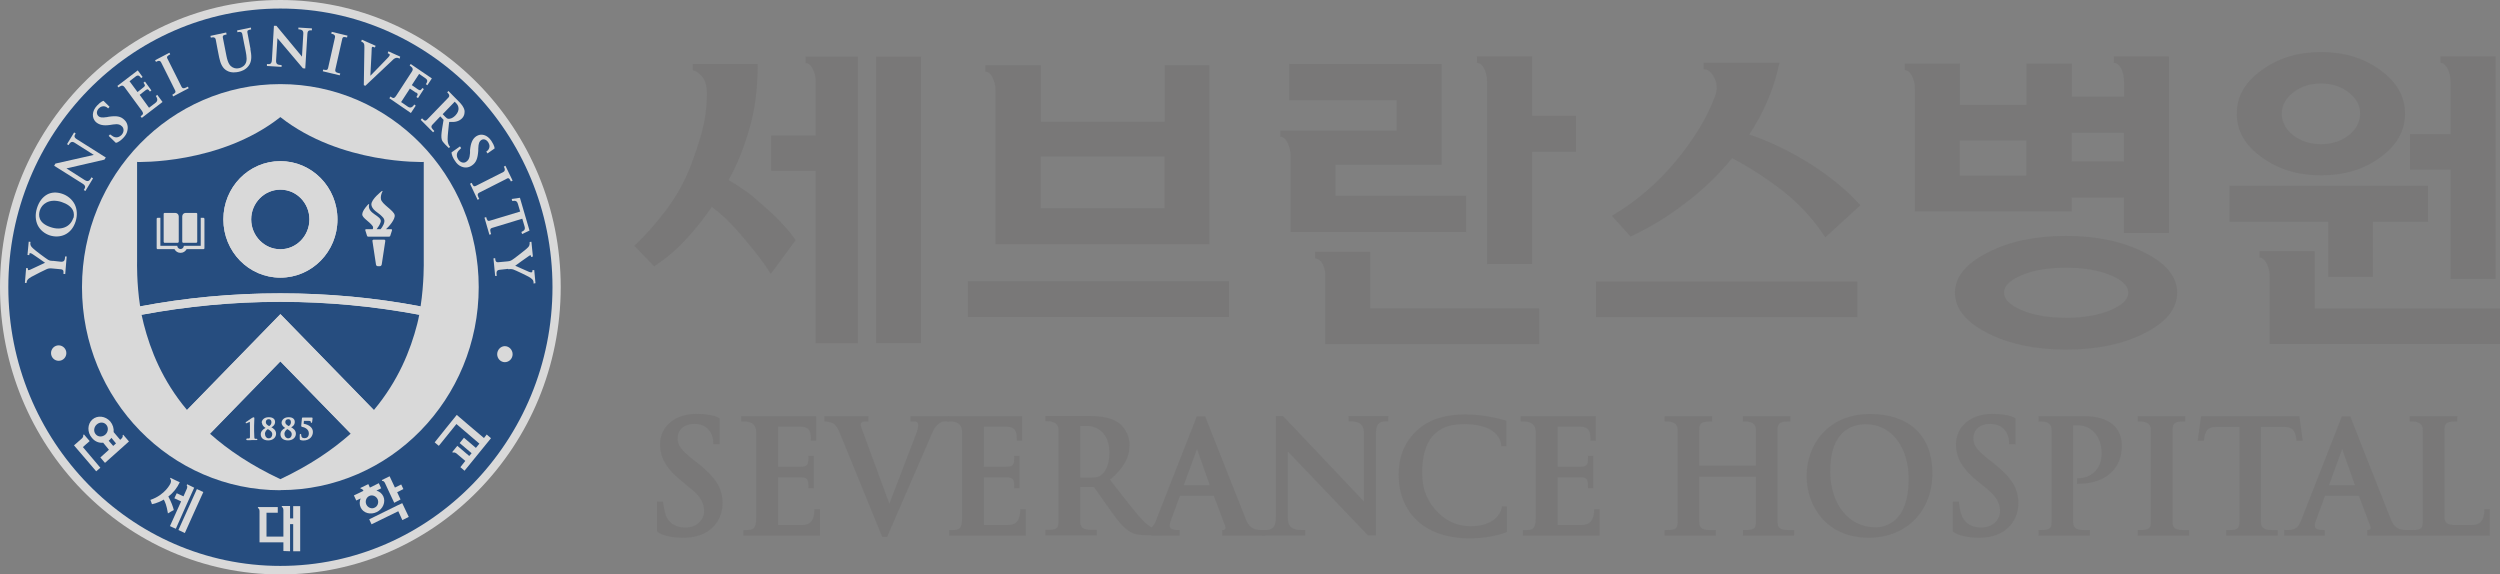 <svg width="148" height="34" viewBox="0 0 148 34" fill="none" xmlns="http://www.w3.org/2000/svg">
<rect x="0" y="0" width="148" height="34" fill="#808080" stroke="none"/>
<g style="mix-blend-mode:luminosity" opacity="0.7" clip-path="url(#clip0_492_2554)">
<path d="M0 16.997C0 26.379 7.442 34.007 16.597 34.007C25.753 34.007 33.194 26.379 33.194 16.997C33.194 7.614 25.746 0 16.597 0C7.448 0 0 7.628 0 16.997Z" fill="white"/>
<path d="M0.493 16.997C0.493 7.901 7.722 0.506 16.597 0.506C25.472 0.506 32.707 7.908 32.707 16.997C32.707 26.086 25.479 33.502 16.597 33.502C7.715 33.502 0.493 26.1 0.493 16.997Z" fill="#00387F"/>
<path d="M16.597 29.022C10.109 29.022 4.854 23.641 4.854 17.004C4.854 10.366 10.109 4.979 16.597 4.979C23.085 4.979 28.34 10.36 28.34 16.997C28.34 23.634 23.079 29.015 16.597 29.015V29.022Z" fill="white"/>
<path d="M3.021 20.903C3.021 21.155 3.221 21.36 3.474 21.36C3.728 21.36 3.928 21.155 3.928 20.903C3.928 20.65 3.721 20.445 3.474 20.445C3.227 20.445 3.021 20.643 3.021 20.903Z" fill="white"/>
<path d="M30.347 20.97C30.347 21.23 30.14 21.441 29.887 21.441C29.633 21.441 29.433 21.223 29.433 20.97C29.433 20.718 29.633 20.492 29.887 20.492C30.14 20.492 30.347 20.711 30.347 20.97Z" fill="white"/>
<path d="M3.667 11.466C3.347 11.363 3.047 11.377 2.794 11.513C2.521 11.664 2.307 11.937 2.187 12.326C2.074 12.695 2.094 13.043 2.234 13.337C2.38 13.623 2.641 13.835 2.954 13.938C3.514 14.115 4.221 13.931 4.481 13.098C4.588 12.743 4.568 12.394 4.421 12.094C4.268 11.8 4.001 11.575 3.667 11.466ZM4.334 12.913C4.168 13.432 3.627 13.658 3.014 13.453C2.247 13.207 2.274 12.729 2.354 12.463C2.42 12.258 2.554 12.094 2.747 11.992C2.987 11.862 3.307 11.848 3.641 11.957C3.974 12.067 4.201 12.23 4.308 12.435C4.408 12.633 4.374 12.818 4.348 12.913H4.334Z" fill="white"/>
<path d="M6.855 8.454L6.435 8.045L6.515 7.956C6.515 7.956 6.661 8.058 6.708 8.086C6.935 8.202 7.108 8.072 7.195 7.99C7.362 7.806 7.335 7.594 7.228 7.485C7.122 7.382 6.995 7.321 6.695 7.369L6.521 7.396C6.121 7.457 5.868 7.396 5.668 7.218C5.421 6.966 5.441 6.577 5.741 6.256C5.988 5.989 6.128 5.969 6.128 5.969L6.488 6.324L6.401 6.419C6.401 6.419 6.315 6.31 6.161 6.29C6.088 6.29 5.975 6.29 5.848 6.419C5.708 6.57 5.701 6.747 5.821 6.87C5.908 6.952 6.008 6.979 6.335 6.932L6.435 6.911C6.902 6.843 7.148 6.884 7.362 7.095C7.462 7.184 7.608 7.396 7.548 7.703C7.522 7.867 7.442 8.017 7.302 8.161C7.175 8.297 6.975 8.454 6.848 8.454H6.855Z" fill="white"/>
<path d="M26.759 9.001L27.233 8.666L27.299 8.769C27.299 8.769 27.173 8.892 27.139 8.932C26.973 9.137 27.066 9.342 27.126 9.438C27.273 9.649 27.48 9.67 27.606 9.574C27.726 9.486 27.806 9.376 27.826 9.062V8.885C27.866 8.468 27.973 8.222 28.186 8.072C28.48 7.874 28.846 7.976 29.087 8.338C29.293 8.646 29.28 8.789 29.28 8.789L28.86 9.083L28.786 8.973C28.786 8.973 28.913 8.912 28.96 8.762C28.986 8.687 29 8.577 28.9 8.42C28.786 8.25 28.62 8.202 28.48 8.297C28.38 8.373 28.326 8.468 28.313 8.803V8.919C28.28 9.397 28.186 9.629 27.933 9.8C27.826 9.875 27.599 9.984 27.313 9.861C27.166 9.8 27.039 9.69 26.933 9.52C26.826 9.37 26.713 9.137 26.739 9.001H26.759Z" fill="white"/>
<path d="M8.622 5.341C8.742 5.245 8.782 5.286 8.875 5.422L8.962 5.354L8.582 4.828L8.495 4.897C8.589 5.033 8.622 5.074 8.495 5.17L8.142 5.45L7.668 4.808C7.668 4.808 7.948 4.589 8.022 4.535C8.182 4.405 8.262 4.494 8.355 4.624L8.442 4.555L8.155 4.166L6.948 5.088L7.015 5.177C7.095 5.115 7.242 4.979 7.375 5.163C7.508 5.341 8.382 6.536 8.382 6.536C8.535 6.747 8.455 6.775 8.322 6.884L8.395 6.979L9.622 6.037L9.309 5.614L9.222 5.682C9.355 5.866 9.329 5.989 9.209 6.085C9.122 6.153 8.822 6.379 8.822 6.379L8.269 5.614L8.629 5.334L8.622 5.341Z" fill="white"/>
<path d="M24.639 5.469C24.765 5.565 24.739 5.605 24.652 5.742L24.745 5.81L25.092 5.271L25.006 5.209C24.912 5.339 24.886 5.38 24.752 5.298L24.379 5.039L24.812 4.376C24.812 4.376 25.099 4.574 25.179 4.629C25.352 4.745 25.299 4.848 25.212 4.984L25.299 5.046L25.566 4.643L24.312 3.789L24.252 3.885C24.339 3.939 24.512 4.042 24.392 4.226C24.272 4.41 23.459 5.66 23.459 5.66C23.319 5.872 23.259 5.81 23.112 5.715L23.052 5.817L24.325 6.691L24.612 6.254L24.525 6.186C24.399 6.384 24.279 6.404 24.145 6.316C24.065 6.254 23.745 6.043 23.745 6.043L24.265 5.244L24.639 5.496V5.469Z" fill="white"/>
<path d="M9.916 3.483C9.842 3.353 9.916 3.305 10.076 3.217L10.029 3.121L9.182 3.565L9.235 3.667C9.235 3.667 9.449 3.51 9.536 3.688C9.576 3.777 10.362 5.34 10.362 5.34C10.429 5.477 10.362 5.511 10.202 5.607L10.249 5.709L11.169 5.224L11.123 5.129C10.982 5.197 10.836 5.299 10.749 5.142C10.669 4.978 9.922 3.49 9.922 3.49L9.916 3.483Z" fill="white"/>
<path d="M14.83 2.901L14.65 1.945C14.617 1.795 14.69 1.774 14.87 1.74L14.85 1.631L14.036 1.802L14.056 1.911C14.056 1.911 14.31 1.815 14.343 2.013C14.343 2.054 14.543 3.024 14.543 3.024C14.603 3.345 14.643 3.604 14.517 3.796C14.41 3.966 14.223 4.021 14.156 4.035C14.043 4.055 13.923 4.069 13.77 3.987C13.636 3.912 13.496 3.782 13.403 3.297L13.196 2.245C13.163 2.095 13.236 2.075 13.416 2.041L13.39 1.924L12.456 2.123L12.483 2.232C12.483 2.232 12.729 2.136 12.77 2.334C12.77 2.375 12.976 3.406 12.976 3.406C13.056 3.796 13.19 4.041 13.41 4.171C13.683 4.342 13.996 4.28 14.13 4.253C14.303 4.212 14.53 4.144 14.717 3.898C14.93 3.625 14.89 3.263 14.823 2.908L14.83 2.901Z" fill="white"/>
<path d="M20.258 2.315C20.291 2.165 20.364 2.178 20.544 2.219L20.571 2.11L19.638 1.885L19.611 1.994C19.611 1.994 19.878 2.021 19.831 2.213C19.811 2.308 19.424 4.022 19.424 4.022C19.391 4.166 19.311 4.159 19.131 4.118L19.111 4.22L20.111 4.459L20.144 4.35C19.991 4.316 19.811 4.295 19.851 4.118C19.891 3.947 20.258 2.315 20.258 2.315Z" fill="white"/>
<path d="M29.993 10.577C30.133 10.509 30.16 10.577 30.247 10.741L30.347 10.693L29.92 9.812L29.827 9.867C29.827 9.867 29.973 10.086 29.8 10.181C29.707 10.222 28.18 11.001 28.18 11.001C28.04 11.069 28.006 11.001 27.926 10.823L27.826 10.878L28.273 11.827L28.373 11.779C28.3 11.636 28.206 11.486 28.373 11.404C28.526 11.322 29.993 10.584 29.993 10.584V10.577Z" fill="white"/>
<path d="M30.767 11.711L30.293 11.779L30.327 11.902C30.487 11.875 30.6 11.868 30.66 12.073C30.667 12.107 30.694 12.189 30.794 12.524C30.527 12.605 29.006 13.063 29.006 13.063C28.86 13.111 28.833 13.029 28.78 12.851L28.68 12.886L28.973 13.896L29.073 13.862C29.033 13.705 28.96 13.541 29.127 13.493C29.28 13.445 30.687 13.022 30.92 12.947C31.02 13.288 31.04 13.364 31.054 13.404C31.114 13.602 31.014 13.657 30.867 13.732L30.907 13.855L31.347 13.65L30.78 11.711H30.767Z" fill="white"/>
<path d="M27.499 6.541C27.459 6.336 27.319 6.172 27.186 6.035L26.546 5.387L26.473 5.469C26.473 5.469 26.686 5.626 26.553 5.769C26.486 5.844 25.279 7.087 25.279 7.087C25.166 7.189 25.112 7.142 24.985 7.005L24.905 7.094L25.639 7.831L25.712 7.756C25.606 7.64 25.466 7.531 25.586 7.394L26.066 6.889L26.259 7.094L26.172 7.627C26.126 7.934 26.113 8.118 26.152 8.262C26.179 8.35 26.233 8.425 26.352 8.548L26.573 8.767L26.646 8.692L26.593 8.63C26.573 8.589 26.499 8.487 26.499 8.248C26.499 8.016 26.539 7.729 26.573 7.367C26.573 7.367 26.586 7.251 26.593 7.217C26.946 7.244 27.173 7.183 27.353 7.005C27.513 6.841 27.513 6.63 27.499 6.534V6.541ZM26.959 6.834C26.766 7.032 26.606 7.039 26.533 7.032C26.473 7.019 26.439 6.998 26.359 6.916L26.206 6.759L26.919 6.022L27.019 6.124C27.139 6.247 27.253 6.52 26.966 6.828L26.959 6.834Z" fill="white"/>
<path d="M3.134 15.447C3.034 15.447 2.947 15.433 2.847 15.379C2.727 15.31 2.067 14.819 1.954 14.703C1.88 14.634 1.847 14.6 1.82 14.539C1.8 14.491 1.794 14.443 1.794 14.409C1.794 14.382 1.807 14.32 1.807 14.32L1.7 14.307L1.627 15.092L1.734 15.106C1.734 15.106 1.74 15.044 1.74 15.024C1.74 15.003 1.767 14.983 1.787 14.983C1.827 14.989 1.874 15.01 1.927 15.044C1.974 15.065 2.667 15.556 2.667 15.556C2.667 15.556 1.847 15.945 1.774 15.973C1.754 15.973 1.7 16 1.68 15.993C1.667 15.993 1.654 15.993 1.654 15.973V15.952V15.884L1.547 15.864L1.474 16.751H1.574C1.574 16.751 1.574 16.642 1.627 16.574C1.667 16.512 1.747 16.451 1.86 16.389C2.027 16.294 2.721 15.945 2.767 15.932C2.854 15.898 2.921 15.877 3.074 15.891C3.074 15.891 3.381 15.925 3.581 15.939C3.781 15.952 3.767 16.068 3.754 16.212L3.861 16.226L3.948 15.181H3.854C3.841 15.345 3.841 15.508 3.614 15.495C3.387 15.467 3.121 15.44 3.121 15.44L3.134 15.447Z" fill="white"/>
<path d="M30.087 15.938C30.18 15.931 30.273 15.917 30.38 15.951C30.507 15.992 31.254 16.347 31.387 16.436C31.474 16.498 31.507 16.532 31.547 16.58C31.574 16.621 31.58 16.668 31.587 16.703C31.587 16.73 31.587 16.785 31.587 16.785L31.7 16.764L31.627 15.986L31.514 15.999C31.514 15.999 31.514 16.061 31.514 16.074C31.514 16.102 31.494 16.122 31.474 16.122C31.434 16.129 31.387 16.122 31.32 16.095C31.274 16.074 30.5 15.733 30.5 15.733C30.5 15.733 31.24 15.193 31.314 15.152C31.32 15.146 31.374 15.111 31.4 15.111C31.407 15.111 31.42 15.111 31.427 15.125V15.139L31.44 15.214L31.547 15.187L31.46 14.312L31.354 14.326C31.354 14.326 31.367 14.442 31.334 14.531C31.314 14.592 31.24 14.674 31.147 14.749C31 14.873 30.38 15.357 30.34 15.371C30.253 15.426 30.2 15.46 30.047 15.473C30.047 15.473 29.733 15.508 29.533 15.521C29.34 15.549 29.326 15.432 29.313 15.282L29.213 15.296L29.313 16.334H29.407C29.387 16.156 29.36 15.992 29.58 15.972C29.807 15.951 30.08 15.917 30.08 15.917L30.087 15.938Z" fill="white"/>
<path d="M6.268 9.315L6.181 9.451L3.934 9.97L5.028 10.667C5.261 10.81 5.341 10.626 5.414 10.496L5.508 10.558L5.054 11.309L4.961 11.247C5.034 11.131 5.114 11.015 4.901 10.879C4.681 10.735 3.207 9.813 3.207 9.813L3.281 9.684C3.667 9.595 5.494 9.185 5.554 9.171C5.554 9.171 4.621 8.584 4.414 8.448C4.214 8.318 4.121 8.489 4.061 8.591L3.967 8.536L4.388 7.84L4.481 7.901C4.414 8.011 4.341 8.113 4.541 8.236C4.741 8.366 6.248 9.315 6.248 9.315H6.268Z" fill="white"/>
<path d="M18.084 4.056L17.931 4.042L16.424 2.26L16.344 3.578C16.324 3.858 16.524 3.837 16.67 3.851V3.96L15.803 3.906V3.79C15.944 3.803 16.084 3.824 16.097 3.551C16.117 3.284 16.217 1.529 16.217 1.529H16.364C16.624 1.843 17.837 3.305 17.877 3.353C17.877 3.353 17.944 2.233 17.957 1.987C17.971 1.748 17.784 1.748 17.664 1.734V1.632L18.464 1.68V1.796C18.337 1.796 18.211 1.768 18.197 2.007C18.184 2.253 18.071 4.056 18.071 4.056H18.084Z" fill="white"/>
<path d="M23.659 3.463L23.692 3.353L22.992 3.039L22.952 3.149L23.032 3.19C23.032 3.19 23.079 3.224 23.079 3.251C23.065 3.292 23.032 3.34 22.992 3.388L22.345 4.057C22.345 4.057 21.978 4.432 21.925 4.487C21.925 4.419 21.972 3.565 21.992 3.196L22.005 2.869C22.005 2.869 22.005 2.807 22.032 2.78C22.038 2.78 22.072 2.759 22.105 2.78L22.192 2.814L22.238 2.712L21.425 2.35L21.378 2.452C21.378 2.452 21.491 2.5 21.532 2.561C21.565 2.609 21.578 2.705 21.572 2.814L21.538 5.04L21.625 5.081L22.858 3.92L23.299 3.504C23.299 3.504 23.445 3.374 23.592 3.442L23.665 3.476L23.659 3.463Z" fill="white"/>
<path d="M17.357 29.957V30.688H17.171V29.957H16.684V30.018C16.731 30.018 16.777 30.1 16.777 30.196V31.767H15.777V30.353H16.444V30.018H15.27V30.08C15.317 30.08 15.364 30.162 15.364 30.258V32.108H16.777V32.62C16.777 32.62 17.144 32.634 17.171 32.634V31.029H17.357V32.634H17.771V29.964H17.357V29.957Z" fill="white"/>
<path d="M28.647 25.928C28.307 25.641 27.053 24.583 27.04 24.562C27.04 24.562 25.746 26.16 25.733 26.188C25.746 26.208 25.966 26.379 25.979 26.393C25.993 26.372 27.02 25.102 27.02 25.102C27.02 25.102 28.073 25.997 28.38 26.263C28.267 26.399 28.173 26.515 28.173 26.515C28.173 26.515 27.486 25.928 27.466 25.915C27.446 25.935 27.226 26.208 27.213 26.229C27.233 26.249 27.92 26.83 27.92 26.83L27.78 26.994C27.78 26.994 27.093 26.413 27.073 26.393C27.053 26.413 26.793 26.741 26.773 26.761C26.786 26.775 26.8 26.789 26.82 26.802C26.846 26.761 26.94 26.789 27.013 26.836L27.546 27.287C27.546 27.287 27.266 27.635 27.253 27.656C27.273 27.676 27.486 27.854 27.5 27.868C27.52 27.847 29.047 25.962 29.067 25.942C29.047 25.921 28.833 25.744 28.813 25.723C28.813 25.73 28.74 25.819 28.653 25.928H28.647Z" fill="white"/>
<path d="M11.656 28.953C11.656 28.953 10.576 31.357 10.562 31.377C10.589 31.391 10.923 31.548 10.943 31.555C10.956 31.534 12.016 29.151 12.036 29.131C12.036 29.131 11.676 28.967 11.656 28.953Z" fill="white"/>
<path d="M11.076 28.68C11.076 28.68 11.056 28.721 11.049 28.734C11.096 28.755 11.096 28.85 11.062 28.932L10.862 29.383C10.862 29.383 10.489 29.206 10.462 29.199C10.449 29.212 10.336 29.479 10.322 29.499C10.349 29.506 10.722 29.683 10.722 29.683C10.722 29.683 10.076 31.117 10.062 31.145C10.089 31.159 10.376 31.295 10.409 31.302C10.416 31.268 11.483 28.898 11.496 28.871C11.496 28.871 11.096 28.68 11.076 28.666V28.68Z" fill="white"/>
<path d="M9.982 29.424L9.969 29.403V29.39C10.269 29.164 10.482 28.884 10.643 28.549C10.643 28.549 10.109 28.304 10.089 28.283C10.089 28.304 10.069 28.331 10.069 28.338C10.069 28.338 10.176 28.427 10.089 28.625C10.089 28.625 9.789 29.294 8.902 29.594C8.915 29.622 8.995 29.826 8.995 29.847C8.995 29.847 9.296 29.806 9.689 29.581L9.702 29.567V29.587C9.769 29.71 9.862 29.902 9.942 30.393C9.976 30.373 10.269 30.195 10.289 30.195C10.242 29.99 10.136 29.717 9.982 29.424Z" fill="white"/>
<path d="M21.998 31.037L23.579 30.265C23.579 30.265 23.805 30.764 23.819 30.791C23.846 30.777 24.172 30.613 24.199 30.6C24.186 30.579 23.826 29.808 23.812 29.787C23.785 29.787 21.885 30.736 21.858 30.743C21.872 30.77 21.992 31.023 21.998 31.044V31.037Z" fill="white"/>
<path d="M23.065 28.195C23.065 28.195 22.625 28.407 22.605 28.421C22.605 28.434 22.625 28.462 22.625 28.475C22.672 28.448 22.745 28.509 22.785 28.584C22.785 28.584 23.319 29.739 23.339 29.766C23.365 29.745 23.692 29.588 23.712 29.568C23.699 29.541 23.512 29.138 23.512 29.138C23.512 29.138 23.859 28.967 23.879 28.953C23.872 28.926 23.759 28.701 23.752 28.68C23.726 28.687 23.379 28.864 23.379 28.864C23.379 28.864 23.072 28.216 23.065 28.195Z" fill="white"/>
<path d="M21.352 30.04C21.505 30.374 21.932 30.497 22.305 30.313C22.672 30.135 22.845 29.718 22.692 29.384C22.612 29.213 22.465 29.097 22.285 29.043C22.445 28.974 22.558 28.913 22.565 28.906C22.552 28.885 22.438 28.633 22.425 28.605C22.398 28.619 21.898 28.865 21.898 28.865C21.898 28.865 21.812 28.687 21.805 28.66C21.805 28.66 21.358 28.872 21.338 28.885C21.338 28.906 21.352 28.92 21.358 28.94C21.398 28.92 21.465 28.967 21.505 29.036L21.518 29.056C21.518 29.056 20.978 29.323 20.951 29.329C20.965 29.357 21.078 29.609 21.091 29.63C21.091 29.63 21.205 29.575 21.352 29.507C21.278 29.671 21.271 29.869 21.352 30.04ZM22.178 30.053C22.005 30.149 21.778 30.053 21.692 29.876C21.598 29.678 21.678 29.452 21.858 29.363C22.038 29.275 22.258 29.363 22.352 29.548C22.438 29.739 22.365 29.971 22.178 30.053Z" fill="white"/>
<path d="M5.308 26.113C5.308 26.113 4.988 25.737 4.968 25.717C4.955 25.73 4.935 25.744 4.921 25.758C4.948 25.792 4.921 25.887 4.855 25.949C4.855 25.949 4.401 26.345 4.381 26.366C4.401 26.386 5.675 27.881 5.695 27.902C5.715 27.881 5.921 27.704 5.941 27.69C5.921 27.663 4.908 26.468 4.908 26.468C4.908 26.468 5.275 26.133 5.301 26.12L5.308 26.113Z" fill="white"/>
<path d="M6.101 26.201C6.222 26.345 6.448 26.625 6.448 26.625C6.448 26.625 5.961 27.068 5.941 27.082C5.961 27.102 6.208 27.389 6.215 27.403C6.235 27.389 7.615 26.153 7.635 26.133C7.615 26.112 7.315 25.757 7.295 25.737C7.288 25.75 7.262 25.771 7.255 25.778C7.288 25.819 7.255 25.907 7.188 25.969L7.115 26.037C7.115 26.037 6.802 25.668 6.728 25.58C6.748 25.368 6.682 25.136 6.528 24.951C6.242 24.624 5.768 24.569 5.468 24.835C5.168 25.102 5.155 25.593 5.441 25.921C5.615 26.14 5.861 26.235 6.101 26.208V26.201ZM6.868 26.249L6.702 26.399C6.702 26.399 6.555 26.228 6.435 26.092C6.455 26.071 6.475 26.051 6.502 26.03C6.535 25.996 6.568 25.962 6.595 25.921C6.715 26.064 6.868 26.249 6.868 26.249ZM5.728 25.129C5.901 24.972 6.155 24.979 6.295 25.149C6.435 25.313 6.408 25.573 6.235 25.73C6.061 25.88 5.808 25.88 5.668 25.709C5.521 25.546 5.555 25.279 5.728 25.129Z" fill="white"/>
<path d="M16.597 11.227C15.65 11.227 14.87 12.019 14.87 12.988C14.87 13.958 15.644 14.757 16.597 14.757C17.551 14.757 18.318 13.965 18.318 12.988C18.318 12.012 17.551 11.227 16.597 11.227Z" fill="#00387F"/>
<path d="M12.429 25.676C13.51 26.639 14.87 27.554 16.597 28.367C18.324 27.554 19.684 26.632 20.765 25.669L16.597 21.395L12.429 25.676Z" fill="#00387F"/>
<path d="M25.086 15.488V9.588C25.086 9.588 20.178 9.752 16.597 6.932C13.023 9.752 8.115 9.588 8.115 9.588V15.488C8.115 15.488 8.082 16.751 8.295 18.137C10.982 17.625 13.756 17.366 16.597 17.366C19.438 17.366 22.218 17.632 24.899 18.137C25.112 16.751 25.086 15.488 25.086 15.488ZM16.597 16.437C14.73 16.437 13.223 14.901 13.223 12.989C13.223 11.077 14.73 9.54 16.597 9.54C18.464 9.54 19.978 11.077 19.978 12.989C19.978 14.901 18.464 16.437 16.597 16.437Z" fill="#00387F"/>
<path d="M8.382 18.636C8.422 18.814 8.462 19.005 8.509 19.182C8.909 20.739 9.615 22.535 11.076 24.276L16.604 18.602L22.132 24.276C23.585 22.535 24.299 20.739 24.699 19.182C24.745 19.005 24.785 18.814 24.819 18.636C22.165 18.137 19.418 17.871 16.604 17.871C13.79 17.871 11.056 18.137 8.389 18.636H8.382Z" fill="#00387F"/>
<path d="M10.836 14.374H11.629C11.629 14.374 11.676 14.347 11.676 14.319V12.653C11.676 12.653 11.656 12.605 11.629 12.605H10.989C10.876 12.605 10.789 12.694 10.789 12.81V14.319C10.789 14.319 10.809 14.374 10.836 14.374Z" fill="white"/>
<path d="M9.735 14.374H10.529C10.529 14.374 10.582 14.347 10.582 14.319V12.81C10.582 12.694 10.489 12.605 10.376 12.605H9.735C9.735 12.605 9.689 12.626 9.689 12.653V14.319C9.689 14.319 9.709 14.374 9.735 14.374Z" fill="white"/>
<path d="M12.049 12.893H11.883V14.552H10.882V14.566C10.869 14.661 10.789 14.743 10.689 14.743C10.589 14.743 10.502 14.661 10.496 14.566V14.552H9.495V12.893H9.322C9.322 12.893 9.275 12.92 9.275 12.947V14.702C9.275 14.702 9.295 14.75 9.322 14.75H10.329C10.402 14.887 10.529 14.969 10.689 14.969C10.849 14.969 10.976 14.88 11.049 14.75H12.049C12.049 14.75 12.103 14.729 12.103 14.702V12.947C12.103 12.947 12.076 12.893 12.049 12.893Z" fill="white"/>
<path d="M22.758 14.19H22.098C22.098 14.19 22.038 14.224 22.045 14.251L22.258 15.658C22.258 15.712 22.312 15.76 22.372 15.76H22.485C22.545 15.76 22.585 15.712 22.598 15.658L22.812 14.251C22.812 14.251 22.792 14.19 22.758 14.19Z" fill="white"/>
<path d="M22.845 13.575C23.018 13.425 23.405 12.988 23.365 12.735C23.325 12.462 22.585 12.079 22.552 11.786C22.525 11.649 22.572 11.465 22.645 11.328C22.658 11.301 22.625 11.294 22.598 11.315C22.585 11.328 21.985 11.786 21.985 12.1C21.985 12.223 22.072 12.366 22.218 12.489C22.338 12.592 22.492 12.68 22.612 12.81C22.672 12.865 22.718 12.919 22.745 13.001C22.805 13.172 22.638 13.445 22.532 13.568H22.298C22.392 13.445 22.492 13.295 22.538 13.138C22.632 12.762 21.712 12.667 21.852 12.1C21.852 12.1 21.838 12.073 21.812 12.086C21.805 12.093 21.445 12.448 21.445 12.694C21.445 12.906 21.865 13.104 22.065 13.391C22.098 13.452 22.092 13.514 22.065 13.568H21.692C21.692 13.568 21.598 13.555 21.631 13.65L21.732 13.971C21.732 13.971 21.752 14.012 21.812 14.012H23.018C23.078 14.012 23.099 13.971 23.099 13.971L23.205 13.643C23.232 13.561 23.145 13.568 23.145 13.568H22.838L22.845 13.575Z" fill="white"/>
<path d="M14.95 24.72C14.89 24.761 14.577 24.972 14.57 24.979C14.55 24.979 14.543 25.006 14.543 25.02C14.543 25.041 14.556 25.061 14.577 25.061L14.61 25.047L14.663 25.027C14.703 25.006 14.777 24.972 14.79 24.972V25.006L14.797 25.232V25.887C14.783 25.942 14.777 25.949 14.743 25.956H14.617C14.617 25.956 14.577 25.99 14.577 26.017C14.577 26.017 14.583 26.058 14.63 26.058H14.837L14.917 26.051H15.19C15.23 26.058 15.237 26.038 15.237 26.038C15.237 25.997 15.217 25.976 15.203 25.976H15.103C15.07 25.962 15.057 25.956 15.057 25.901L15.043 25.519V25.204L15.057 24.781V24.761C15.057 24.706 15.023 24.699 15.023 24.699L14.957 24.727L14.95 24.72Z" fill="white"/>
<path d="M15.684 25.703C15.684 25.539 15.784 25.444 15.857 25.403C15.997 25.485 16.117 25.56 16.117 25.71C16.117 25.846 16.037 25.949 15.903 25.949C15.784 25.949 15.69 25.846 15.69 25.703H15.684ZM15.51 25.02C15.51 25.177 15.623 25.273 15.723 25.334C15.55 25.416 15.437 25.553 15.437 25.71C15.437 25.935 15.61 26.072 15.877 26.072C16.184 26.072 16.344 25.874 16.344 25.676C16.344 25.464 16.184 25.362 16.064 25.293C16.144 25.259 16.284 25.164 16.284 24.979C16.284 24.795 16.137 24.699 15.91 24.699C15.604 24.699 15.49 24.897 15.49 25.027L15.51 25.02ZM15.737 24.986C15.737 24.904 15.784 24.815 15.91 24.815C15.99 24.815 16.07 24.87 16.07 24.993C16.07 25.116 15.997 25.191 15.93 25.225C15.784 25.143 15.737 25.082 15.737 24.986Z" fill="white"/>
<path d="M16.837 25.703C16.837 25.539 16.944 25.444 17.011 25.403C17.151 25.485 17.271 25.56 17.271 25.71C17.271 25.846 17.184 25.949 17.057 25.949C16.944 25.949 16.844 25.846 16.844 25.703H16.837ZM16.67 25.02C16.67 25.177 16.784 25.273 16.884 25.334C16.71 25.416 16.604 25.553 16.604 25.71C16.604 25.935 16.777 26.072 17.05 26.072C17.357 26.072 17.517 25.874 17.517 25.676C17.517 25.464 17.351 25.362 17.237 25.293C17.317 25.259 17.451 25.164 17.451 24.979C17.451 24.795 17.311 24.699 17.09 24.699C16.784 24.699 16.67 24.897 16.67 25.027V25.02ZM16.89 24.986C16.89 24.904 16.937 24.815 17.07 24.815C17.151 24.815 17.224 24.87 17.224 24.993C17.224 25.116 17.151 25.191 17.09 25.225C16.944 25.143 16.89 25.082 16.89 24.986Z" fill="white"/>
<path d="M18.437 24.719H18.331H17.924C17.877 24.719 17.877 24.746 17.877 24.746L17.831 25.21C17.831 25.21 17.831 25.258 17.884 25.272C17.997 25.285 18.284 25.388 18.284 25.654C18.284 25.873 18.151 25.941 18.031 25.941C17.891 25.941 17.831 25.873 17.831 25.743C17.831 25.688 17.811 25.688 17.791 25.688C17.757 25.688 17.751 25.723 17.744 25.736V25.934V25.962C17.744 26.003 17.744 26.03 17.791 26.05C17.831 26.064 17.897 26.078 17.951 26.078C18.344 26.078 18.524 25.818 18.524 25.572C18.524 25.285 18.244 25.128 17.977 25.087C17.977 25.053 17.991 24.951 17.991 24.917H18.277C18.397 24.917 18.397 24.951 18.397 24.985C18.397 25.026 18.431 25.033 18.437 25.033C18.457 25.033 18.477 25.012 18.477 24.992L18.504 24.773C18.504 24.773 18.504 24.719 18.471 24.719H18.451H18.437Z" fill="white"/>
<path d="M11.069 24.275C11.469 24.746 11.916 25.218 12.429 25.675L16.597 21.393L20.765 25.668C21.278 25.211 21.732 24.74 22.125 24.268L16.597 18.594L11.069 24.268V24.275Z" fill="white"/>
<path d="M16.597 17.365C13.756 17.365 10.982 17.632 8.295 18.137C8.322 18.294 8.349 18.465 8.382 18.628C11.049 18.13 13.783 17.864 16.597 17.864C19.411 17.864 22.158 18.13 24.812 18.628C24.846 18.465 24.872 18.294 24.899 18.137C22.212 17.625 19.444 17.365 16.597 17.365Z" fill="white"/>
<path d="M19.978 12.988C19.978 11.082 18.464 9.539 16.597 9.539C14.73 9.539 13.223 11.075 13.223 12.988C13.223 14.9 14.73 16.436 16.597 16.436C18.464 16.436 19.978 14.9 19.978 12.988ZM16.597 14.756C15.65 14.756 14.87 13.964 14.87 12.988C14.87 12.011 15.643 11.226 16.597 11.226C17.55 11.226 18.317 12.018 18.317 12.988C18.317 13.957 17.55 14.756 16.597 14.756Z" fill="white"/>
<path d="M110.725 24.508C108.138 24.508 106.951 26.406 106.951 28.175C106.951 29.943 108.104 31.835 110.632 31.835C112.852 31.835 114.399 30.264 114.399 28.011C114.399 25.758 112.985 24.508 110.718 24.508H110.725ZM111.012 31.214C109.445 31.214 108.351 29.841 108.351 27.888C108.351 25.477 109.671 25.116 110.465 25.116C111.952 25.116 112.992 26.44 112.992 28.352C112.992 30.934 111.605 31.22 111.012 31.22V31.214Z" fill="#767575"/>
<path d="M119.32 26.298H118.933C118.933 26.298 118.98 25.854 118.72 25.513C118.587 25.335 118.34 25.096 117.806 25.096C117.213 25.096 116.826 25.431 116.826 25.956C116.826 26.312 116.966 26.605 117.74 27.206L117.993 27.397C119.1 28.278 119.487 28.907 119.487 29.794C119.487 30.197 119.373 30.941 118.613 31.454C118.213 31.713 117.733 31.836 117.153 31.836C116.62 31.836 115.886 31.733 115.606 31.454V29.692H115.959C115.959 29.692 116.033 30.218 116.086 30.375C116.306 31.126 116.933 31.228 117.28 31.228C118.007 31.228 118.4 30.736 118.4 30.272C118.4 29.842 118.253 29.432 117.553 28.879L117.14 28.544C116.193 27.793 115.793 27.124 115.793 26.312C115.793 25.253 116.66 24.502 117.933 24.502C119 24.502 119.32 24.768 119.32 24.768V26.291V26.298Z" fill="#767575"/>
<path d="M129.276 31.379C128.922 31.379 128.616 31.338 128.616 30.921V25.438C128.616 24.987 128.822 24.953 129.369 24.953V24.639H126.555V24.953H126.715C126.942 24.953 127.329 25.021 127.329 25.438V30.921C127.329 31.372 127.095 31.379 126.555 31.379V31.706H129.589V31.379H129.269H129.276Z" fill="#767575"/>
<path d="M145.379 31.078C145.026 31.078 144.713 31.03 144.713 30.614V25.438C144.713 24.987 144.919 24.953 145.473 24.953V24.639H142.652V24.953H142.812C143.039 24.953 143.426 25.021 143.426 25.438V30.921C143.426 31.372 143.192 31.379 142.652 31.379V31.706H147.4V30.143H147.073C147.073 30.839 146.806 31.078 146.346 31.078H145.379Z" fill="#767575"/>
<path d="M105.891 31.379C105.537 31.379 105.23 31.338 105.23 30.921V25.438C105.23 24.987 105.444 24.953 105.991 24.953V24.639H103.177V24.953H103.337C103.563 24.953 103.95 25.021 103.95 25.438V27.561H100.596V25.438C100.596 24.987 100.809 24.953 101.356 24.953V24.639H98.542V24.953H98.702C98.929 24.953 99.316 25.021 99.316 25.438V30.921C99.316 31.372 99.089 31.379 98.542 31.379V31.706H101.576V31.379H101.263C100.909 31.379 100.596 31.338 100.596 30.921V28.224H103.95V30.921C103.95 31.372 103.723 31.379 103.183 31.379V31.706H106.217V31.379H105.897H105.891Z" fill="#767575"/>
<path d="M131.79 31.379V31.706H134.837V31.379H134.577C134.204 31.379 133.85 31.351 133.85 30.907V25.274H135.204C135.824 25.274 135.891 25.615 135.957 26.093H136.324L136.124 24.639H130.303L130.103 26.093H130.47C130.53 25.615 130.603 25.274 131.216 25.274H132.57V30.921C132.57 31.324 132.397 31.379 131.977 31.379H131.796H131.79Z" fill="#767575"/>
<path d="M120.681 24.639V24.953H120.847C121.074 24.953 121.454 25.021 121.454 25.438V30.921C121.454 31.372 121.227 31.379 120.681 31.379V31.706H123.721V31.379H123.401C123.048 31.379 122.734 31.338 122.734 30.921V25.185H123.048C123.368 25.185 123.661 25.301 123.901 25.52C124.241 25.834 124.415 26.278 124.415 26.858C124.415 27.855 123.695 28.312 123.028 28.312H122.961V28.64H123.028C124.622 28.64 125.615 27.78 125.615 26.387C125.615 25.274 124.808 24.639 123.415 24.639H120.681Z" fill="#767575"/>
<path d="M135.217 31.379V31.706H137.624V31.379C137.037 31.379 136.951 31.249 137.097 30.832L137.644 29.351H139.645L140.218 30.88C140.325 31.16 140.465 31.379 140.145 31.379V31.706H142.679V31.379C142.265 31.379 141.839 31.413 141.572 30.826C141.572 30.826 139.445 25.451 139.138 24.652H138.638L136.191 30.894C135.997 31.331 135.737 31.372 135.457 31.372H135.217V31.379ZM139.411 28.722H137.878L138.658 26.585L139.411 28.722Z" fill="#767575"/>
<path d="M42.61 26.298H42.23C42.23 26.298 42.263 25.854 42.01 25.513C41.876 25.335 41.63 25.096 41.103 25.096C40.502 25.096 40.116 25.431 40.116 25.956C40.116 26.312 40.263 26.605 41.036 27.206L41.283 27.397C42.39 28.278 42.776 28.907 42.776 29.794C42.776 30.197 42.663 30.941 41.903 31.454C41.509 31.713 41.029 31.836 40.443 31.836C39.909 31.836 39.169 31.733 38.895 31.454V29.692H39.249C39.249 29.692 39.329 30.218 39.376 30.375C39.589 31.126 40.216 31.228 40.569 31.228C41.289 31.228 41.683 30.736 41.683 30.272C41.683 29.842 41.543 29.432 40.836 28.879L40.429 28.544C39.476 27.793 39.075 27.124 39.075 26.312C39.075 25.253 39.942 24.502 41.216 24.502C42.283 24.502 42.603 24.768 42.603 24.768V26.291L42.61 26.298Z" fill="#767575"/>
<path d="M47.371 25.26C47.984 25.26 48.004 25.615 48.004 26.086H48.318V24.639H43.877V24.953H44.077C44.383 24.953 44.764 25.055 44.764 25.574V30.662C44.764 31.338 44.57 31.379 44.157 31.379H44.01V31.706H48.544V30.143H48.211C48.211 30.839 47.951 31.078 47.484 31.078H46.064V28.258H47.391C47.844 28.258 47.858 28.415 47.858 28.9H48.178V26.988H47.858C47.858 27.479 47.844 27.63 47.391 27.63H46.064V25.26H47.371Z" fill="#767575"/>
<path d="M59.56 25.26C60.167 25.26 60.194 25.615 60.194 26.086H60.507V24.639H56.066V24.953H56.273C56.573 24.953 56.953 25.055 56.953 25.574V30.662C56.953 31.338 56.76 31.379 56.346 31.379H56.193V31.706H60.727V30.143H60.401C60.401 30.839 60.134 31.078 59.667 31.078H58.247V28.258H59.574C60.027 28.258 60.04 28.415 60.04 28.9H60.361V26.988H60.04C60.04 27.479 60.027 27.63 59.574 27.63H58.247V25.26H59.554H59.56Z" fill="#767575"/>
<path d="M93.521 25.26C94.135 25.26 94.155 25.615 94.155 26.086H94.475V24.639H90.027V24.953H90.227C90.534 24.953 90.914 25.055 90.914 25.574V30.662C90.914 31.338 90.721 31.379 90.307 31.379H90.16V31.706H94.695V30.143H94.375C94.375 30.839 94.095 31.078 93.635 31.078H92.214V28.258H93.541C94.001 28.258 94.008 28.415 94.008 28.9H94.328V26.988H94.008C94.008 27.479 94.008 27.63 93.541 27.63H92.214V25.26H93.515H93.521Z" fill="#767575"/>
<path d="M77.264 31.378V31.705H74.717V31.378C75.117 31.378 75.53 31.419 75.53 30.633V24.631H75.957C76.764 25.478 80.618 29.554 80.745 29.684V25.648C80.745 24.931 80.191 24.945 79.838 24.945V24.631H82.192V24.945C81.818 24.945 81.458 24.924 81.458 25.648V31.698H80.985L76.237 26.727V30.626C76.237 31.296 76.624 31.371 77.017 31.371H77.264V31.378Z" fill="#767575"/>
<path d="M68.576 31.372C68.442 31.338 68.082 31.269 67.615 30.764C67.162 30.272 66.642 29.596 65.982 28.75C65.982 28.75 65.782 28.476 65.715 28.401C66.515 27.718 66.869 27.097 66.869 26.339C66.869 25.642 66.448 25.199 66.235 25.035C65.722 24.68 65.095 24.639 64.541 24.625H61.888V24.939H62.041C62.267 24.939 62.661 25.014 62.661 25.438V30.907C62.661 31.31 62.481 31.365 62.054 31.365H61.888V31.693H64.928V31.365H64.635C64.281 31.365 63.948 31.324 63.948 30.894V28.831H64.761L65.675 30.129C66.202 30.873 66.542 31.29 66.929 31.495C67.175 31.638 67.415 31.686 67.915 31.686H68.836V31.379C68.662 31.358 68.589 31.351 68.589 31.351L68.576 31.372ZM65.181 28.128C65.035 28.237 64.928 28.271 64.588 28.271H63.948V25.219H64.375C64.855 25.219 65.675 25.54 65.675 26.81C65.675 27.63 65.368 27.985 65.181 28.128Z" fill="#767575"/>
<path d="M56.206 24.953V24.639H53.906V24.953H54.172C54.259 24.953 54.339 25.014 54.352 25.096C54.372 25.212 54.332 25.39 54.279 25.561C54.279 25.561 52.732 29.617 52.652 29.815C52.579 29.644 51.005 25.342 51.005 25.342C50.992 25.294 50.925 25.165 50.958 25.082C50.972 25.055 51.025 24.966 51.152 24.953H51.412V24.639H48.804V24.953C48.804 24.953 49.164 24.953 49.345 25.082C49.498 25.171 49.638 25.417 49.751 25.718L52.225 31.782H52.519L55.246 25.499C55.246 25.499 55.486 24.946 55.959 24.946H56.213L56.206 24.953Z" fill="#767575"/>
<path d="M67.422 31.379L68.182 31.706H69.836V31.379C69.242 31.379 69.162 31.249 69.309 30.832L69.856 29.351H71.856L72.43 30.88C72.523 31.16 72.67 31.379 72.356 31.379V31.706H74.89V31.379C74.484 31.379 74.057 31.413 73.79 30.826C73.79 30.826 71.656 25.451 71.349 24.652H70.849L68.402 30.894C68.209 31.331 67.949 31.372 67.662 31.372H67.428L67.422 31.379ZM71.616 28.722H70.082L70.863 26.585L71.616 28.722Z" fill="#767575"/>
<path d="M86.813 24.529C85.593 24.529 84.593 24.816 83.879 25.485C83.159 26.154 82.799 27.029 82.799 28.08C82.799 29.248 83.192 30.19 83.952 30.873C84.713 31.549 85.786 31.877 87.04 31.877C88.407 31.857 89.207 31.495 89.207 31.495V29.979H88.92C88.92 29.979 88.814 31.153 87.033 31.153C86.32 31.126 85.74 30.928 85.153 30.361C84.519 29.746 84.192 28.988 84.192 27.985C84.192 26.919 84.446 26.093 85.013 25.622C85.446 25.246 85.98 25.11 86.693 25.11C88.933 25.11 88.874 26.414 88.874 26.414H89.174V24.905C89.174 24.905 88.033 24.536 86.82 24.536L86.813 24.529Z" fill="#767575"/>
<path d="M54.526 3.354H51.865V20.316H54.526V3.354Z" fill="#767575"/>
<path d="M44.983 11.998C44.71 11.745 44.423 11.5 44.103 11.281C43.79 11.063 43.47 10.851 43.13 10.66C43.636 9.765 44.043 8.754 44.363 7.628C44.697 6.515 44.857 5.231 44.857 3.783H41.016V4.166C41.176 4.179 41.362 4.309 41.569 4.541C41.776 4.78 41.869 5.19 41.843 5.777C41.829 6.487 41.729 7.17 41.543 7.839C41.356 8.515 41.129 9.185 40.869 9.868C40.516 10.769 40.036 11.636 39.409 12.463C38.782 13.289 38.162 13.985 37.548 14.552L38.729 15.768C39.429 15.303 40.056 14.777 40.609 14.17C41.169 13.575 41.676 12.927 42.136 12.251C42.403 12.442 42.643 12.647 42.889 12.872C43.13 13.098 43.343 13.323 43.556 13.548C43.883 13.91 44.25 14.354 44.67 14.873C45.083 15.399 45.403 15.843 45.63 16.218L47.104 14.217C46.864 13.862 46.55 13.494 46.19 13.111C45.824 12.729 45.423 12.367 44.983 11.991V11.998Z" fill="#767575"/>
<path d="M47.691 3.736C47.851 3.736 47.991 3.845 48.104 4.064C48.231 4.303 48.291 4.555 48.291 4.849V8.018H45.657V10.114H48.291V20.316H50.785V3.354H47.691V3.736Z" fill="#767575"/>
<path d="M72.756 16.65H57.293V18.767H72.756V16.65Z" fill="#767575"/>
<path d="M58.76 4.604C58.873 4.836 58.933 5.061 58.933 5.328V14.457H71.589V3.859H68.949V7.205H61.62V3.859H58.333V4.249C58.506 4.249 58.653 4.358 58.766 4.597L58.76 4.604ZM61.614 9.268H68.942V12.327H61.614V9.268Z" fill="#767575"/>
<path d="M81.111 14.908H77.851V15.291C78.071 15.332 78.217 15.454 78.311 15.652C78.404 15.864 78.451 16.042 78.451 16.212V20.371H91.12V18.254H81.118V14.915L81.111 14.908Z" fill="#767575"/>
<path d="M90.7 3.34H87.433V3.722C87.6 3.722 87.753 3.838 87.866 4.064C87.98 4.289 88.033 4.549 88.033 4.842V15.632H90.7V8.987H93.301V6.857H90.7V3.34Z" fill="#767575"/>
<path d="M86.793 13.739V11.588H79.064V9.758H85.346V3.783H76.324V5.934H82.678V7.737H75.797V8.099C75.97 8.099 76.11 8.222 76.23 8.468C76.337 8.714 76.404 8.959 76.404 9.219V13.733H86.786L86.793 13.739Z" fill="#767575"/>
<path d="M109.951 16.662H94.481V18.779H109.951V16.662Z" fill="#767575"/>
<path d="M99.789 12.018C100.823 11.226 101.743 10.345 102.543 9.362C103.543 9.888 104.537 10.53 105.53 11.295C106.524 12.073 107.371 12.995 108.058 14.053L110.138 12.148C109.325 11.254 108.331 10.434 107.151 9.69C105.964 8.946 104.77 8.372 103.557 7.962C103.99 7.307 104.363 6.624 104.663 5.9C104.97 5.183 105.19 4.452 105.344 3.715H100.856V4.097C101.103 4.097 101.309 4.268 101.483 4.596C101.656 4.93 101.676 5.292 101.536 5.668C101.089 6.917 100.316 8.188 99.229 9.512C98.142 10.823 96.875 11.923 95.421 12.777L96.528 14.006C97.682 13.466 98.769 12.804 99.802 12.005L99.789 12.018Z" fill="#767575"/>
<path d="M126.968 14.955C125.681 14.299 124.134 13.965 122.307 13.965C120.48 13.965 118.94 14.293 117.66 14.955C116.379 15.604 115.732 16.396 115.732 17.331C115.732 18.267 116.379 19.066 117.66 19.721C118.94 20.37 120.487 20.698 122.307 20.698C124.128 20.698 125.688 20.377 126.968 19.721C128.249 19.066 128.889 18.274 128.889 17.331C128.889 16.389 128.249 15.604 126.968 14.955ZM124.921 18.369C124.214 18.663 123.334 18.813 122.301 18.813C121.267 18.813 120.407 18.663 119.7 18.369C118.993 18.069 118.64 17.727 118.64 17.325C118.64 16.922 118.993 16.58 119.7 16.287C120.407 15.986 121.274 15.85 122.301 15.85C123.327 15.85 124.214 15.986 124.921 16.287C125.641 16.58 125.995 16.928 125.995 17.325C125.995 17.721 125.641 18.069 124.921 18.369Z" fill="#767575"/>
<path d="M122.647 12.524V11.698H125.735V13.795H128.402V3.34H125.135V3.722C125.308 3.722 125.455 3.838 125.575 4.064C125.688 4.289 125.741 4.549 125.741 4.842V5.716H122.654V3.763H119.967V6.208H116.026V3.763H112.759V4.152C112.925 4.152 113.065 4.262 113.179 4.48C113.299 4.706 113.359 4.958 113.359 5.245V12.518H122.647V12.524ZM122.647 7.86H125.735V9.554H122.647V7.86ZM116.019 8.318H119.96V10.401H116.019V8.318Z" fill="#767575"/>
<path d="M137.831 13.132H131.983V10.995H143.739V13.132H140.478V16.389H137.831V13.132ZM133.89 9.308C132.903 8.604 132.416 7.751 132.416 6.727C132.416 5.702 132.903 4.862 133.89 4.152C134.87 3.435 136.037 3.08 137.404 3.08C138.771 3.08 139.945 3.435 140.925 4.152C141.892 4.862 142.379 5.716 142.379 6.727C142.379 7.737 141.898 8.604 140.925 9.308C139.951 10.032 138.784 10.38 137.404 10.38C136.024 10.38 134.87 10.025 133.89 9.308ZM148 18.253V20.37H134.363V16.362C134.363 16.068 134.297 15.802 134.177 15.577C134.05 15.358 133.917 15.249 133.763 15.249V14.866H137.031V18.26H148V18.253ZM135.764 5.47C135.304 5.825 135.084 6.242 135.084 6.727C135.084 7.211 135.304 7.662 135.764 8.01C136.217 8.359 136.764 8.536 137.404 8.536C138.044 8.536 138.584 8.359 139.038 8.01C139.485 7.655 139.718 7.232 139.718 6.727C139.718 6.221 139.485 5.825 139.038 5.47C138.591 5.122 138.044 4.944 137.404 4.944C136.764 4.944 136.217 5.115 135.764 5.47ZM145.073 10.045H142.672V7.942H145.073V4.849C145.073 4.562 145.019 4.302 144.899 4.077C144.772 3.838 144.639 3.722 144.479 3.722V3.34H147.74V16.512H145.073V10.045Z" fill="#767575"/>
</g>
<defs>
<clipPath id="clip0_492_2554">
<rect width="148" height="34" fill="white"/>
</clipPath>
</defs>
</svg>
